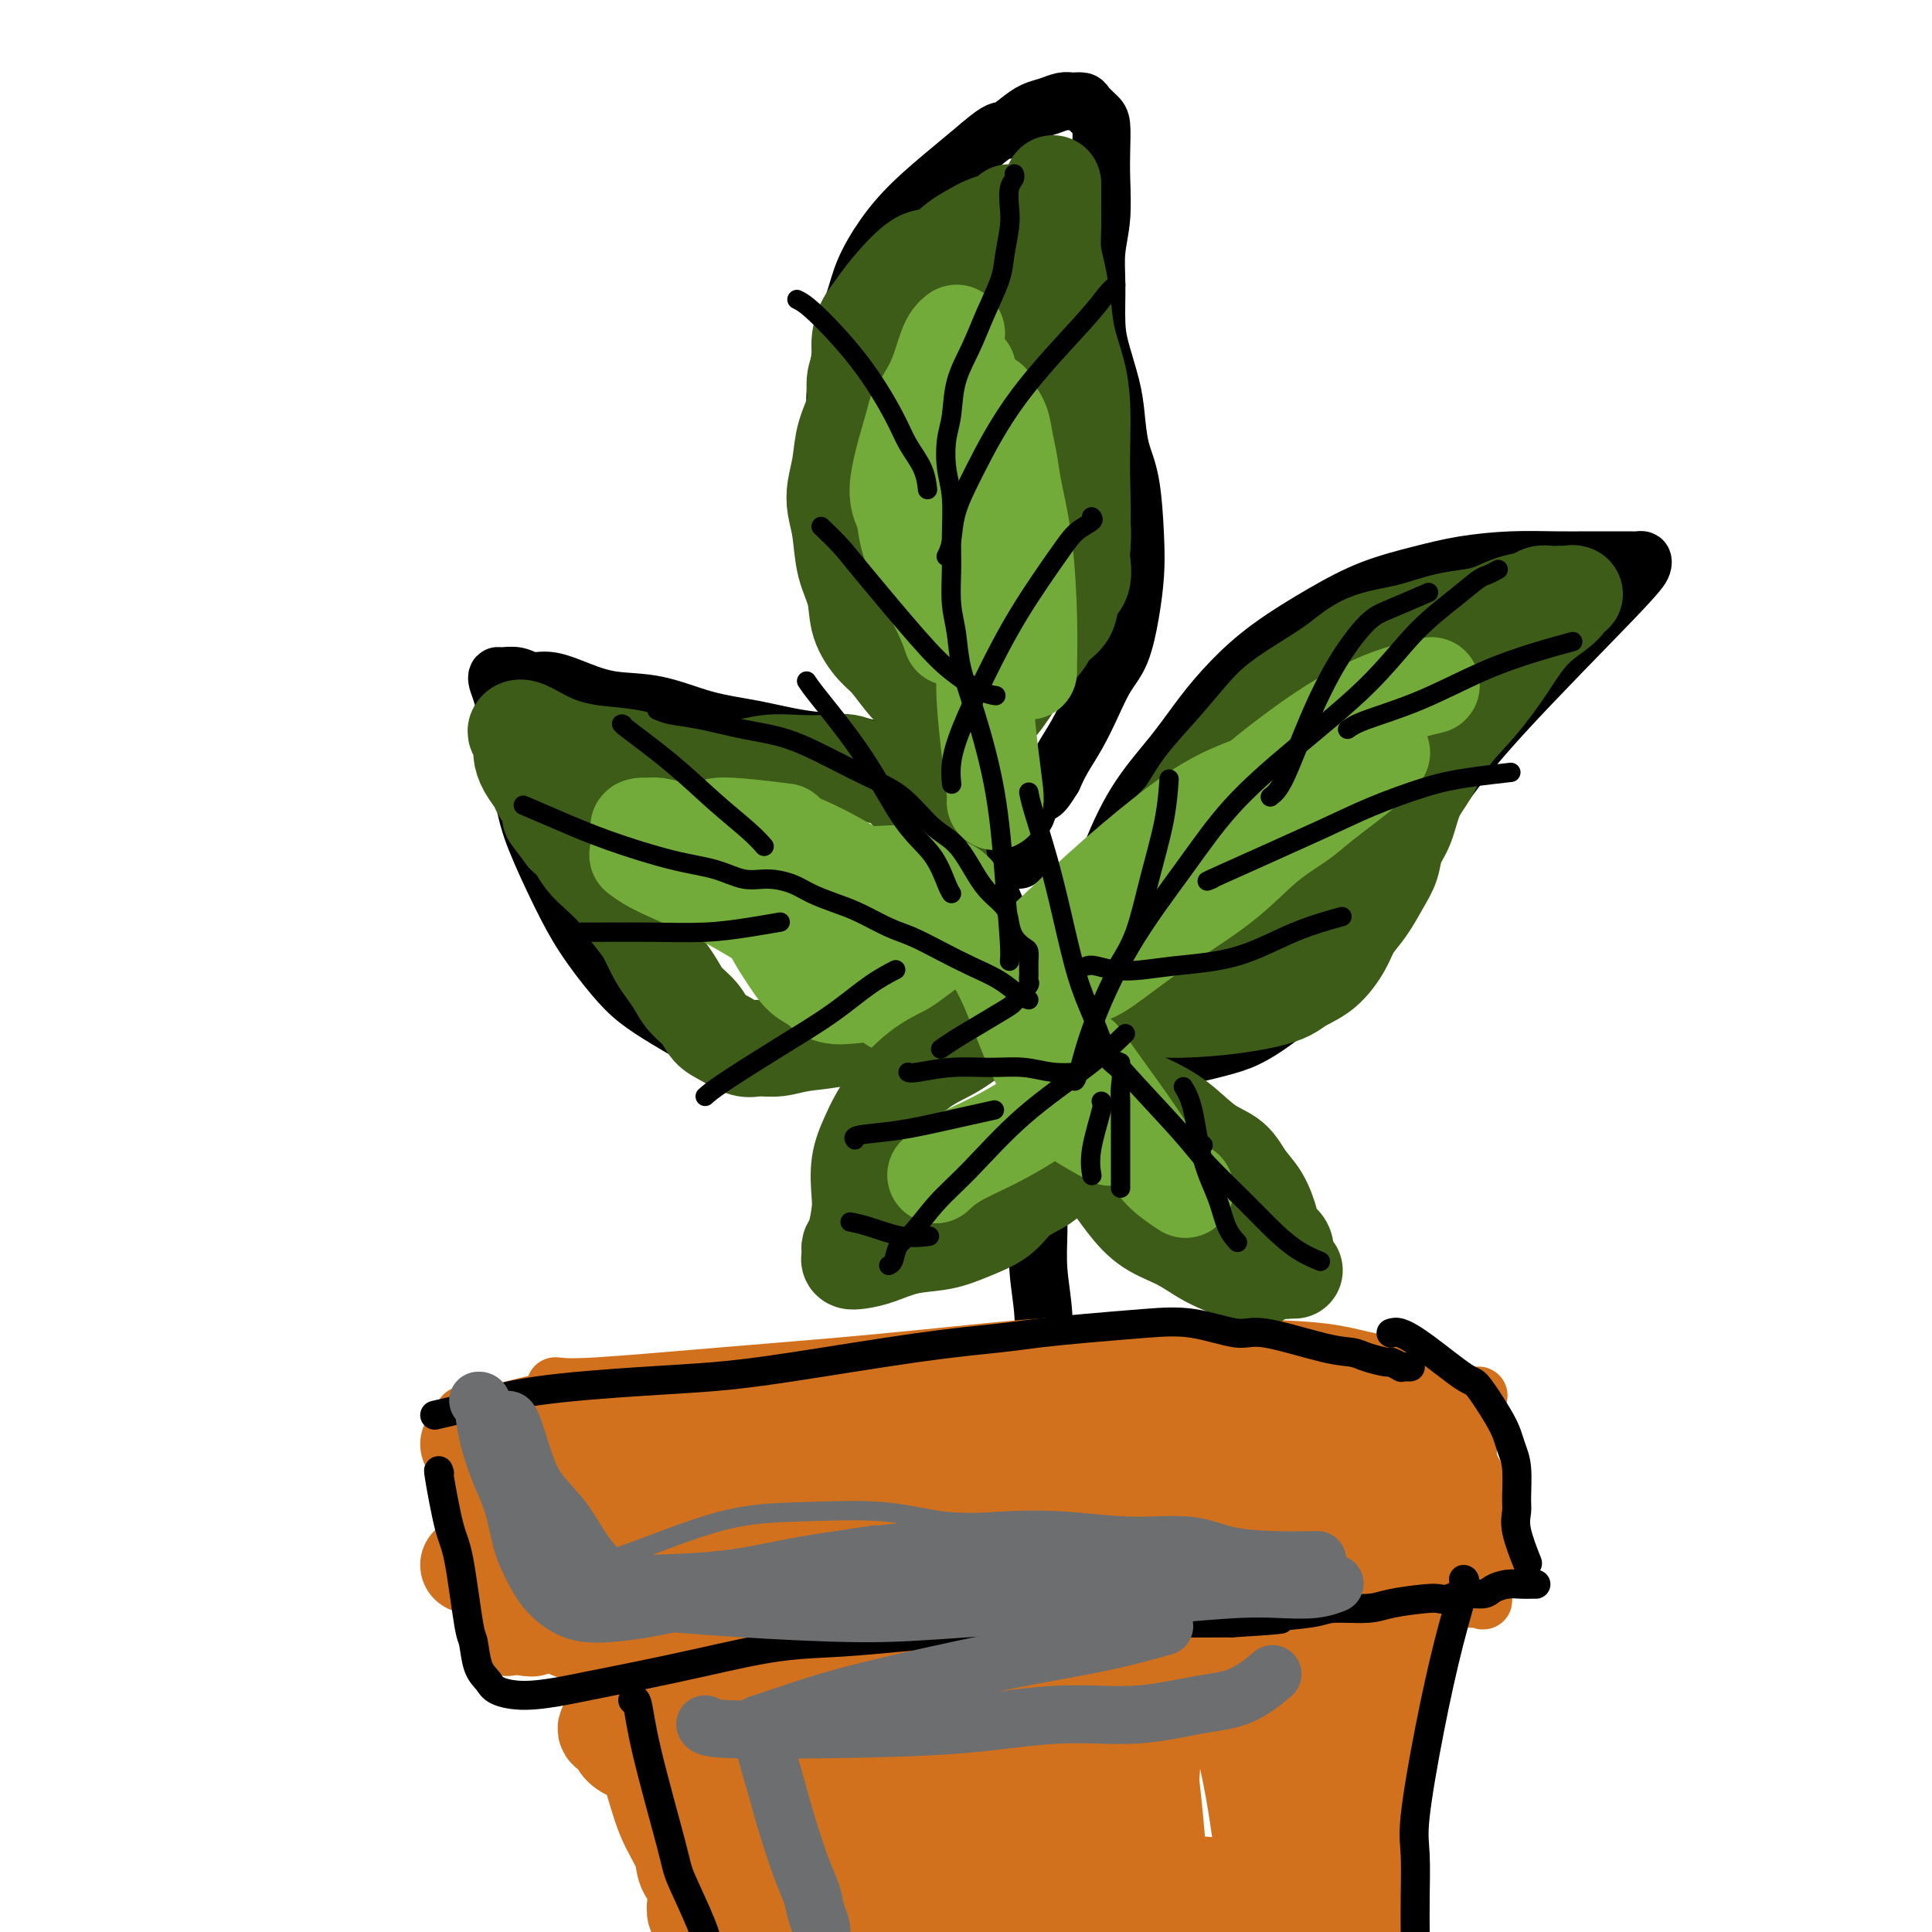 <svg viewBox='0 0 400 400' version='1.1' xmlns='http://www.w3.org/2000/svg' xmlns:xlink='http://www.w3.org/1999/xlink'><g fill='none' stroke='#000000' stroke-width='12' stroke-linecap='round' stroke-linejoin='round'><path d='M216,283c-0.031,-0.582 -0.061,-1.165 0,-3c0.061,-1.835 0.214,-4.923 0,-8c-0.214,-3.077 -0.793,-6.145 -1,-9c-0.207,-2.855 -0.041,-5.498 0,-8c0.041,-2.502 -0.045,-4.864 0,-7c0.045,-2.136 0.219,-4.047 0,-6c-0.219,-1.953 -0.832,-3.947 -1,-6c-0.168,-2.053 0.108,-4.164 0,-6c-0.108,-1.836 -0.601,-3.398 -1,-5c-0.399,-1.602 -0.703,-3.245 -1,-5c-0.297,-1.755 -0.587,-3.624 -1,-5c-0.413,-1.376 -0.950,-2.261 -1,-4c-0.050,-1.739 0.386,-4.334 0,-6c-0.386,-1.666 -1.594,-2.405 -2,-4c-0.406,-1.595 -0.011,-4.047 0,-6c0.011,-1.953 -0.363,-3.407 -1,-5c-0.637,-1.593 -1.536,-3.326 -2,-5c-0.464,-1.674 -0.491,-3.291 -1,-5c-0.509,-1.709 -1.499,-3.511 -2,-5c-0.501,-1.489 -0.512,-2.664 -1,-4c-0.488,-1.336 -1.454,-2.833 -2,-4c-0.546,-1.167 -0.672,-2.003 -1,-3c-0.328,-0.997 -0.858,-2.153 -1,-3c-0.142,-0.847 0.102,-1.385 0,-2c-0.102,-0.615 -0.551,-1.308 -1,-2'/><path d='M196,157c-1.711,-5.133 -0.489,-1.467 0,0c0.489,1.467 0.244,0.733 0,0'/><path d='M197,157c-0.269,-0.503 -0.537,-1.006 -1,-2c-0.463,-0.994 -1.120,-2.477 -2,-4c-0.880,-1.523 -1.982,-3.084 -3,-5c-1.018,-1.916 -1.950,-4.188 -3,-6c-1.050,-1.812 -2.217,-3.165 -3,-5c-0.783,-1.835 -1.183,-4.152 -2,-6c-0.817,-1.848 -2.050,-3.229 -3,-5c-0.950,-1.771 -1.617,-3.934 -2,-6c-0.383,-2.066 -0.481,-4.035 -1,-6c-0.519,-1.965 -1.461,-3.927 -2,-6c-0.539,-2.073 -0.677,-4.258 -1,-6c-0.323,-1.742 -0.831,-3.041 -1,-5c-0.169,-1.959 -0.001,-4.578 0,-7c0.001,-2.422 -0.167,-4.648 0,-7c0.167,-2.352 0.668,-4.829 1,-7c0.332,-2.171 0.493,-4.034 1,-6c0.507,-1.966 1.359,-4.034 2,-6c0.641,-1.966 1.072,-3.831 2,-6c0.928,-2.169 2.352,-4.643 4,-7c1.648,-2.357 3.521,-4.596 6,-7c2.479,-2.404 5.566,-4.973 8,-7c2.434,-2.027 4.217,-3.514 6,-5'/><path d='M203,30c4.083,-3.527 4.291,-2.844 5,-3c0.709,-0.156 1.919,-1.152 3,-2c1.081,-0.848 2.034,-1.548 3,-2c0.966,-0.452 1.946,-0.655 3,-1c1.054,-0.345 2.184,-0.832 3,-1c0.816,-0.168 1.319,-0.017 2,0c0.681,0.017 1.542,-0.100 2,0c0.458,0.100 0.515,0.417 1,1c0.485,0.583 1.399,1.431 2,2c0.601,0.569 0.889,0.860 1,2c0.111,1.140 0.044,3.130 0,5c-0.044,1.870 -0.065,3.619 0,6c0.065,2.381 0.216,5.393 0,8c-0.216,2.607 -0.797,4.808 -1,7c-0.203,2.192 -0.027,4.376 0,7c0.027,2.624 -0.096,5.688 0,8c0.096,2.312 0.411,3.873 1,6c0.589,2.127 1.454,4.822 2,7c0.546,2.178 0.774,3.840 1,6c0.226,2.160 0.450,4.819 1,7c0.550,2.181 1.424,3.885 2,7c0.576,3.115 0.853,7.640 1,11c0.147,3.360 0.164,5.555 0,8c-0.164,2.445 -0.508,5.139 -1,8c-0.492,2.861 -1.133,5.889 -2,8c-0.867,2.111 -1.962,3.306 -3,5c-1.038,1.694 -2.021,3.887 -3,6c-0.979,2.113 -1.956,4.146 -3,6c-1.044,1.854 -2.155,3.530 -3,5c-0.845,1.470 -1.422,2.735 -2,4'/><path d='M218,161c-2.731,4.549 -2.560,2.921 -3,3c-0.440,0.079 -1.491,1.865 -2,3c-0.509,1.135 -0.475,1.620 -1,2c-0.525,0.380 -1.608,0.655 -2,1c-0.392,0.345 -0.093,0.761 0,1c0.093,0.239 -0.018,0.301 0,0c0.018,-0.301 0.167,-0.965 0,-1c-0.167,-0.035 -0.651,0.558 -1,0c-0.349,-0.558 -0.565,-2.267 -1,-4c-0.435,-1.733 -1.091,-3.489 -2,-5c-0.909,-1.511 -2.073,-2.779 -3,-5c-0.927,-2.221 -1.618,-5.397 -2,-8c-0.382,-2.603 -0.456,-4.632 -1,-7c-0.544,-2.368 -1.557,-5.075 -2,-8c-0.443,-2.925 -0.315,-6.067 0,-9c0.315,-2.933 0.816,-5.658 1,-8c0.184,-2.342 0.049,-4.302 0,-6c-0.049,-1.698 -0.013,-3.136 0,-5c0.013,-1.864 0.004,-4.156 0,-5c-0.004,-0.844 -0.001,-0.241 0,0c0.001,0.241 0.001,0.121 0,0'/><path d='M211,178c-0.491,-0.919 -0.981,-1.837 -2,-3c-1.019,-1.163 -2.566,-2.570 -4,-4c-1.434,-1.430 -2.754,-2.884 -4,-4c-1.246,-1.116 -2.419,-1.895 -4,-3c-1.581,-1.105 -3.570,-2.537 -6,-4c-2.430,-1.463 -5.300,-2.957 -8,-4c-2.700,-1.043 -5.229,-1.635 -8,-2c-2.771,-0.365 -5.782,-0.503 -9,-1c-3.218,-0.497 -6.641,-1.354 -10,-2c-3.359,-0.646 -6.653,-1.081 -10,-2c-3.347,-0.919 -6.748,-2.322 -10,-3c-3.252,-0.678 -6.354,-0.630 -9,-1c-2.646,-0.370 -4.835,-1.157 -7,-2c-2.165,-0.843 -4.307,-1.743 -6,-2c-1.693,-0.257 -2.938,0.130 -4,0c-1.062,-0.130 -1.943,-0.775 -3,-1c-1.057,-0.225 -2.291,-0.028 -3,0c-0.709,0.028 -0.892,-0.111 -1,0c-0.108,0.111 -0.142,0.473 0,1c0.142,0.527 0.461,1.219 1,3c0.539,1.781 1.297,4.652 2,8c0.703,3.348 1.352,7.174 2,11'/><path d='M108,163c1.054,5.498 1.691,7.744 3,11c1.309,3.256 3.292,7.521 5,11c1.708,3.479 3.140,6.170 5,9c1.860,2.830 4.148,5.798 6,8c1.852,2.202 3.269,3.637 5,5c1.731,1.363 3.776,2.652 6,4c2.224,1.348 4.625,2.753 7,4c2.375,1.247 4.723,2.335 7,3c2.277,0.665 4.485,0.908 7,1c2.515,0.092 5.339,0.032 8,0c2.661,-0.032 5.158,-0.036 7,0c1.842,0.036 3.027,0.112 5,0c1.973,-0.112 4.734,-0.411 7,-1c2.266,-0.589 4.038,-1.468 6,-2c1.962,-0.532 4.115,-0.717 6,-1c1.885,-0.283 3.503,-0.664 5,-1c1.497,-0.336 2.875,-0.626 4,-1c1.125,-0.374 1.998,-0.833 3,-1c1.002,-0.167 2.133,-0.044 3,0c0.867,0.044 1.470,0.009 2,0c0.530,-0.009 0.987,0.009 1,0c0.013,-0.009 -0.417,-0.046 -1,0c-0.583,0.046 -1.320,0.173 -2,0c-0.680,-0.173 -1.304,-0.646 -2,-1c-0.696,-0.354 -1.465,-0.590 -3,-2c-1.535,-1.410 -3.836,-3.995 -6,-6c-2.164,-2.005 -4.190,-3.430 -6,-5c-1.810,-1.570 -3.405,-3.285 -5,-5'/><path d='M191,193c-4.568,-3.691 -3.489,-3.420 -4,-4c-0.511,-0.580 -2.613,-2.012 -4,-3c-1.387,-0.988 -2.058,-1.533 -3,-2c-0.942,-0.467 -2.154,-0.857 -3,-1c-0.846,-0.143 -1.327,-0.038 -2,0c-0.673,0.038 -1.540,0.010 -2,0c-0.460,-0.010 -0.515,-0.003 -1,0c-0.485,0.003 -1.400,0.001 -2,0c-0.600,-0.001 -0.886,-0.000 -1,0c-0.114,0.000 -0.057,0.000 0,0'/><path d='M221,216c0.198,-2.086 0.397,-4.172 1,-8c0.603,-3.828 1.612,-9.396 3,-15c1.388,-5.604 3.156,-11.242 5,-16c1.844,-4.758 3.765,-8.637 6,-12c2.235,-3.363 4.782,-6.212 7,-9c2.218,-2.788 4.105,-5.516 6,-8c1.895,-2.484 3.799,-4.724 6,-7c2.201,-2.276 4.699,-4.588 8,-7c3.301,-2.412 7.405,-4.923 11,-7c3.595,-2.077 6.683,-3.719 10,-5c3.317,-1.281 6.865,-2.200 10,-3c3.135,-0.800 5.858,-1.482 9,-2c3.142,-0.518 6.704,-0.871 10,-1c3.296,-0.129 6.326,-0.034 9,0c2.674,0.034 4.993,0.009 7,0c2.007,-0.009 3.701,-0.000 5,0c1.299,0.000 2.202,-0.008 3,0c0.798,0.008 1.491,0.033 2,0c0.509,-0.033 0.833,-0.122 1,0c0.167,0.122 0.177,0.455 0,1c-0.177,0.545 -0.542,1.301 -6,7c-5.458,5.699 -16.008,16.342 -23,24c-6.992,7.658 -10.426,12.331 -13,16c-2.574,3.669 -4.287,6.335 -6,9'/><path d='M292,173c-8.018,9.874 -4.065,6.059 -3,6c1.065,-0.059 -0.760,3.639 -2,6c-1.240,2.361 -1.896,3.384 -3,5c-1.104,1.616 -2.657,3.825 -4,6c-1.343,2.175 -2.476,4.316 -4,6c-1.524,1.684 -3.439,2.912 -5,4c-1.561,1.088 -2.767,2.035 -4,3c-1.233,0.965 -2.494,1.947 -4,3c-1.506,1.053 -3.256,2.177 -5,3c-1.744,0.823 -3.481,1.345 -6,2c-2.519,0.655 -5.820,1.443 -9,2c-3.180,0.557 -6.238,0.881 -9,1c-2.762,0.119 -5.227,0.032 -7,0c-1.773,-0.032 -2.854,-0.007 -4,0c-1.146,0.007 -2.357,-0.002 -3,0c-0.643,0.002 -0.717,0.015 -1,0c-0.283,-0.015 -0.776,-0.058 -1,0c-0.224,0.058 -0.179,0.216 0,0c0.179,-0.216 0.493,-0.805 1,-2c0.507,-1.195 1.207,-2.995 3,-6c1.793,-3.005 4.677,-7.213 8,-11c3.323,-3.787 7.084,-7.152 10,-10c2.916,-2.848 4.989,-5.180 7,-7c2.011,-1.820 3.962,-3.127 5,-4c1.038,-0.873 1.164,-1.312 2,-2c0.836,-0.688 2.382,-1.625 3,-2c0.618,-0.375 0.309,-0.187 0,0'/></g>
<g fill='none' stroke='#D2711D' stroke-width='12' stroke-linecap='round' stroke-linejoin='round'><path d='M115,287c1.565,0.178 3.130,0.357 9,0c5.870,-0.357 16.045,-1.249 25,-2c8.955,-0.751 16.691,-1.361 24,-2c7.309,-0.639 14.191,-1.308 21,-2c6.809,-0.692 13.546,-1.407 21,-2c7.454,-0.593 15.624,-1.063 23,-1c7.376,0.063 13.958,0.658 20,1c6.042,0.342 11.545,0.430 16,1c4.455,0.570 7.862,1.621 10,2c2.138,0.379 3.007,0.088 4,0c0.993,-0.088 2.109,0.029 3,0c0.891,-0.029 1.559,-0.204 2,0c0.441,0.204 0.657,0.786 1,1c0.343,0.214 0.812,0.061 1,0c0.188,-0.061 0.094,-0.031 0,0'/><path d='M96,293c1.068,2.361 2.135,4.722 3,8c0.865,3.278 1.527,7.473 3,11c1.473,3.527 3.756,6.386 5,9c1.244,2.614 1.448,4.981 2,7c0.552,2.019 1.453,3.689 2,5c0.547,1.311 0.741,2.263 1,3c0.259,0.737 0.583,1.258 1,2c0.417,0.742 0.928,1.706 1,2c0.072,0.294 -0.293,-0.081 0,0c0.293,0.081 1.246,0.619 2,1c0.754,0.381 1.311,0.606 3,1c1.689,0.394 4.511,0.958 7,1c2.489,0.042 4.645,-0.436 9,-1c4.355,-0.564 10.911,-1.213 17,-2c6.089,-0.787 11.713,-1.712 18,-3c6.287,-1.288 13.237,-2.937 20,-4c6.763,-1.063 13.338,-1.538 18,-2c4.662,-0.462 7.409,-0.909 11,-1c3.591,-0.091 8.025,0.175 12,0c3.975,-0.175 7.491,-0.790 11,-1c3.509,-0.210 7.013,-0.015 10,0c2.987,0.015 5.458,-0.150 8,0c2.542,0.150 5.155,0.614 8,1c2.845,0.386 5.923,0.693 9,1'/><path d='M277,331c10.491,0.155 7.720,0.041 8,0c0.280,-0.041 3.613,-0.011 6,0c2.387,0.011 3.830,0.003 5,0c1.170,-0.003 2.069,-0.002 3,0c0.931,0.002 1.896,0.004 3,0c1.104,-0.004 2.348,-0.014 3,0c0.652,0.014 0.711,0.054 1,0c0.289,-0.054 0.806,-0.200 1,0c0.194,0.200 0.063,0.746 0,0c-0.063,-0.746 -0.059,-2.783 0,-5c0.059,-2.217 0.173,-4.613 0,-7c-0.173,-2.387 -0.635,-4.765 -1,-7c-0.365,-2.235 -0.635,-4.328 -1,-6c-0.365,-1.672 -0.826,-2.923 -1,-4c-0.174,-1.077 -0.062,-1.980 0,-3c0.062,-1.020 0.073,-2.158 0,-3c-0.073,-0.842 -0.229,-1.389 0,-2c0.229,-0.611 0.845,-1.288 1,-2c0.155,-0.712 -0.151,-1.461 0,-2c0.151,-0.539 0.757,-0.868 1,-1c0.243,-0.132 0.121,-0.066 0,0'/><path d='M95,304c0.244,-0.232 0.488,-0.464 2,-1c1.512,-0.536 4.292,-1.375 9,-3c4.708,-1.625 11.345,-4.036 14,-5c2.655,-0.964 1.327,-0.482 0,0'/></g>
<g fill='none' stroke='#D2711D' stroke-width='20' stroke-linecap='round' stroke-linejoin='round'><path d='M124,314c-1.075,0.043 -2.151,0.086 3,0c5.151,-0.086 16.527,-0.300 28,-1c11.473,-0.700 23.041,-1.886 34,-3c10.959,-1.114 21.307,-2.155 31,-3c9.693,-0.845 18.731,-1.494 25,-2c6.269,-0.506 9.769,-0.869 12,-1c2.231,-0.131 3.195,-0.031 4,0c0.805,0.031 1.453,-0.006 2,0c0.547,0.006 0.992,0.057 1,0c0.008,-0.057 -0.421,-0.220 -1,-1c-0.579,-0.780 -1.307,-2.175 -8,-4c-6.693,-1.825 -19.351,-4.080 -32,-5c-12.649,-0.920 -25.290,-0.506 -35,0c-9.710,0.506 -16.489,1.102 -22,2c-5.511,0.898 -9.756,2.097 -13,3c-3.244,0.903 -5.489,1.509 -7,2c-1.511,0.491 -2.288,0.868 -3,1c-0.712,0.132 -1.361,0.019 -2,0c-0.639,-0.019 -1.270,0.056 -1,0c0.270,-0.056 1.439,-0.243 1,0c-0.439,0.243 -2.487,0.916 2,1c4.487,0.084 15.509,-0.422 28,-1c12.491,-0.578 26.451,-1.227 39,-2c12.549,-0.773 23.686,-1.670 33,-2c9.314,-0.330 16.804,-0.094 22,0c5.196,0.094 8.098,0.047 11,0'/><path d='M276,298c21.862,-0.621 8.517,-0.173 4,0c-4.517,0.173 -0.207,0.072 1,0c1.207,-0.072 -0.690,-0.115 -1,0c-0.310,0.115 0.965,0.387 -1,0c-1.965,-0.387 -7.171,-1.432 -15,-2c-7.829,-0.568 -18.281,-0.660 -28,0c-9.719,0.660 -18.706,2.072 -28,3c-9.294,0.928 -18.895,1.373 -27,2c-8.105,0.627 -14.713,1.436 -20,2c-5.287,0.564 -9.253,0.883 -13,1c-3.747,0.117 -7.276,0.031 -10,0c-2.724,-0.031 -4.642,-0.008 -6,0c-1.358,0.008 -2.157,0.002 -3,0c-0.843,-0.002 -1.730,-0.001 -3,0c-1.270,0.001 -2.921,-0.000 -4,0c-1.079,0.000 -1.584,0.001 -2,0c-0.416,-0.001 -0.742,-0.004 -1,0c-0.258,0.004 -0.447,0.015 -1,0c-0.553,-0.015 -1.469,-0.057 -2,0c-0.531,0.057 -0.679,0.211 -1,0c-0.321,-0.211 -0.817,-0.788 -1,-1c-0.183,-0.212 -0.052,-0.061 0,0c0.052,0.061 0.026,0.030 0,0'/><path d='M97,299c2.780,-1.107 5.560,-2.214 13,-4c7.440,-1.786 19.539,-4.250 29,-5c9.461,-0.750 16.284,0.216 23,1c6.716,0.784 13.324,1.387 20,2c6.676,0.613 13.418,1.236 20,2c6.582,0.764 13.002,1.669 20,2c6.998,0.331 14.574,0.088 20,0c5.426,-0.088 8.703,-0.023 11,0c2.297,0.023 3.615,0.002 5,0c1.385,-0.002 2.838,0.013 4,0c1.162,-0.013 2.035,-0.056 3,0c0.965,0.056 2.024,0.211 3,0c0.976,-0.211 1.870,-0.789 3,-1c1.130,-0.211 2.497,-0.057 3,0c0.503,0.057 0.144,0.016 0,0c-0.144,-0.016 -0.072,-0.008 0,0'/><path d='M97,324c1.118,-0.005 2.235,-0.010 9,0c6.765,0.010 19.177,0.036 28,0c8.823,-0.036 14.057,-0.133 20,0c5.943,0.133 12.596,0.495 19,0c6.404,-0.495 12.559,-1.846 20,-3c7.441,-1.154 16.169,-2.112 23,-3c6.831,-0.888 11.764,-1.706 16,-2c4.236,-0.294 7.776,-0.065 10,0c2.224,0.065 3.132,-0.035 4,0c0.868,0.035 1.697,0.205 2,0c0.303,-0.205 0.082,-0.786 0,-1c-0.082,-0.214 -0.023,-0.061 0,0c0.023,0.061 0.012,0.031 0,0'/><path d='M105,337c0.060,-0.163 0.121,-0.326 4,-1c3.879,-0.674 11.577,-1.860 20,-3c8.423,-1.140 17.572,-2.235 26,-3c8.428,-0.765 16.134,-1.202 25,-2c8.866,-0.798 18.893,-1.957 27,-3c8.107,-1.043 14.295,-1.969 20,-2c5.705,-0.031 10.925,0.833 15,1c4.075,0.167 7.003,-0.362 10,0c2.997,0.362 6.062,1.614 8,2c1.938,0.386 2.749,-0.093 4,0c1.251,0.093 2.943,0.757 5,1c2.057,0.243 4.479,0.065 7,0c2.521,-0.065 5.140,-0.017 7,0c1.860,0.017 2.960,0.005 4,0c1.040,-0.005 2.020,-0.001 3,0c0.980,0.001 1.961,0.000 3,0c1.039,-0.000 2.135,-0.000 3,0c0.865,0.000 1.500,0.000 2,0c0.500,-0.000 0.865,-0.000 1,0c0.135,0.000 0.038,0.000 0,0c-0.038,-0.000 -0.019,-0.000 0,0'/><path d='M191,290c0.895,0.348 1.790,0.696 5,1c3.210,0.304 8.734,0.565 16,1c7.266,0.435 16.272,1.046 24,1c7.728,-0.046 14.176,-0.748 20,-1c5.824,-0.252 11.022,-0.054 15,0c3.978,0.054 6.736,-0.037 9,0c2.264,0.037 4.032,0.202 6,0c1.968,-0.202 4.134,-0.772 5,-1c0.866,-0.228 0.433,-0.114 0,0'/><path d='M220,314c2.950,0.679 5.901,1.359 10,2c4.099,0.641 9.347,1.244 14,2c4.653,0.756 8.711,1.667 14,2c5.289,0.333 11.810,0.089 17,0c5.190,-0.089 9.048,-0.024 12,0c2.952,0.024 4.997,0.006 7,0c2.003,-0.006 3.962,-0.002 6,0c2.038,0.002 4.154,0.000 5,0c0.846,-0.000 0.423,-0.000 0,0'/><path d='M228,304c0.333,-0.050 0.665,-0.101 3,0c2.335,0.101 6.672,0.352 11,1c4.328,0.648 8.647,1.691 13,2c4.353,0.309 8.740,-0.117 13,0c4.260,0.117 8.393,0.777 12,1c3.607,0.223 6.689,0.008 9,0c2.311,-0.008 3.853,0.190 6,0c2.147,-0.190 4.899,-0.769 6,-1c1.101,-0.231 0.550,-0.116 0,0'/><path d='M102,309c0.138,1.270 0.275,2.540 1,5c0.725,2.460 2.037,6.109 3,9c0.963,2.891 1.578,5.022 2,7c0.422,1.978 0.652,3.802 1,5c0.348,1.198 0.814,1.771 1,2c0.186,0.229 0.093,0.115 0,0'/><path d='M109,337c-0.673,-1.659 -1.346,-3.317 -2,-5c-0.654,-1.683 -1.289,-3.389 -2,-5c-0.711,-1.611 -1.497,-3.125 -2,-4c-0.503,-0.875 -0.722,-1.111 -1,-2c-0.278,-0.889 -0.613,-2.432 -1,-3c-0.387,-0.568 -0.825,-0.162 -1,0c-0.175,0.162 -0.088,0.081 0,0'/><path d='M122,332c2.299,5.766 4.599,11.532 6,15c1.401,3.468 1.904,4.637 3,8c1.096,3.363 2.785,8.921 4,13c1.215,4.079 1.958,6.680 3,9c1.042,2.320 2.384,4.358 3,6c0.616,1.642 0.505,2.888 1,4c0.495,1.112 1.597,2.090 2,3c0.403,0.910 0.107,1.753 0,2c-0.107,0.247 -0.025,-0.102 0,0c0.025,0.102 -0.008,0.657 0,1c0.008,0.343 0.057,0.476 0,1c-0.057,0.524 -0.222,1.440 0,2c0.222,0.560 0.829,0.766 1,1c0.171,0.234 -0.094,0.497 0,1c0.094,0.503 0.547,1.245 1,2c0.453,0.755 0.905,1.522 1,2c0.095,0.478 -0.167,0.667 0,1c0.167,0.333 0.762,0.809 1,1c0.238,0.191 0.119,0.095 0,0'/><path d='M264,315c0.015,-0.435 0.030,-0.870 0,0c-0.030,0.870 -0.106,3.044 0,6c0.106,2.956 0.395,6.695 1,11c0.605,4.305 1.528,9.175 2,14c0.472,4.825 0.494,9.604 1,14c0.506,4.396 1.496,8.410 2,12c0.504,3.590 0.521,6.757 1,10c0.479,3.243 1.420,6.562 2,10c0.580,3.438 0.800,6.994 1,10c0.200,3.006 0.379,5.460 1,8c0.621,2.540 1.683,5.164 2,7c0.317,1.836 -0.111,2.884 0,4c0.111,1.116 0.761,2.300 1,3c0.239,0.700 0.068,0.914 0,1c-0.068,0.086 -0.034,0.043 0,0'/><path d='M294,321c-0.266,1.004 -0.532,2.008 -1,5c-0.468,2.992 -1.138,7.973 -2,14c-0.862,6.027 -1.916,13.101 -3,19c-1.084,5.899 -2.200,10.625 -3,15c-0.800,4.375 -1.286,8.400 -2,12c-0.714,3.600 -1.655,6.775 -2,10c-0.345,3.225 -0.092,6.500 0,9c0.092,2.500 0.025,4.225 0,6c-0.025,1.775 -0.007,3.599 0,5c0.007,1.401 0.002,2.377 0,3c-0.002,0.623 -0.001,0.892 0,1c0.001,0.108 0.000,0.054 0,0'/><path d='M274,325c0.399,4.292 0.798,8.584 1,14c0.202,5.416 0.208,11.956 0,17c-0.208,5.044 -0.629,8.594 -1,12c-0.371,3.406 -0.691,6.669 -1,9c-0.309,2.331 -0.608,3.729 -1,5c-0.392,1.271 -0.877,2.413 -1,3c-0.123,0.587 0.117,0.618 0,1c-0.117,0.382 -0.592,1.113 -1,-2c-0.408,-3.113 -0.751,-10.071 -2,-19c-1.249,-8.929 -3.404,-19.828 -5,-28c-1.596,-8.172 -2.631,-13.618 -3,-16c-0.369,-2.382 -0.071,-1.699 0,-2c0.071,-0.301 -0.086,-1.586 0,0c0.086,1.586 0.416,6.043 1,12c0.584,5.957 1.421,13.413 2,20c0.579,6.587 0.901,12.303 1,18c0.099,5.697 -0.026,11.374 0,16c0.026,4.626 0.202,8.203 0,10c-0.202,1.797 -0.781,1.816 -1,2c-0.219,0.184 -0.077,0.534 0,1c0.077,0.466 0.091,1.049 0,0c-0.091,-1.049 -0.285,-3.729 -1,-10c-0.715,-6.271 -1.950,-16.134 -4,-25c-2.050,-8.866 -4.913,-16.734 -7,-22c-2.087,-5.266 -3.396,-7.930 -4,-9c-0.604,-1.070 -0.502,-0.544 -1,0c-0.498,0.544 -1.596,1.108 -3,6c-1.404,4.892 -3.116,14.112 -4,22c-0.884,7.888 -0.942,14.444 -1,21'/><path d='M238,381c-0.546,10.393 0.589,14.876 1,19c0.411,4.124 0.098,7.887 0,10c-0.098,2.113 0.018,2.574 0,3c-0.018,0.426 -0.169,0.816 0,1c0.169,0.184 0.658,0.162 1,-4c0.342,-4.162 0.536,-12.463 0,-22c-0.536,-9.537 -1.804,-20.311 -3,-30c-1.196,-9.689 -2.321,-18.293 -3,-23c-0.679,-4.707 -0.914,-5.518 -1,-6c-0.086,-0.482 -0.024,-0.633 0,-1c0.024,-0.367 0.011,-0.948 0,-1c-0.011,-0.052 -0.020,0.424 0,3c0.020,2.576 0.068,7.250 0,13c-0.068,5.750 -0.253,12.574 -1,19c-0.747,6.426 -2.056,12.455 -3,17c-0.944,4.545 -1.523,7.608 -2,10c-0.477,2.392 -0.851,4.114 -1,5c-0.149,0.886 -0.074,0.936 0,1c0.074,0.064 0.148,0.144 0,0c-0.148,-0.144 -0.518,-0.510 -2,-6c-1.482,-5.490 -4.076,-16.105 -6,-24c-1.924,-7.895 -3.178,-13.071 -4,-17c-0.822,-3.929 -1.211,-6.609 -1,-5c0.211,1.609 1.023,7.509 2,14c0.977,6.491 2.118,13.574 3,20c0.882,6.426 1.504,12.197 2,17c0.496,4.803 0.864,8.639 1,11c0.136,2.361 0.039,3.246 0,4c-0.039,0.754 -0.019,1.377 0,2'/><path d='M221,411c1.284,10.471 0.495,2.648 0,-1c-0.495,-3.648 -0.697,-3.122 -3,-9c-2.303,-5.878 -6.708,-18.160 -11,-28c-4.292,-9.840 -8.473,-17.238 -11,-22c-2.527,-4.762 -3.400,-6.887 -4,-8c-0.600,-1.113 -0.925,-1.215 -1,-1c-0.075,0.215 0.101,0.748 0,1c-0.101,0.252 -0.479,0.223 0,3c0.479,2.777 1.817,8.359 3,15c1.183,6.641 2.213,14.342 3,21c0.787,6.658 1.332,12.275 1,17c-0.332,4.725 -1.541,8.560 -2,11c-0.459,2.440 -0.169,3.484 0,4c0.169,0.516 0.215,0.502 0,1c-0.215,0.498 -0.692,1.508 -4,-5c-3.308,-6.508 -9.448,-20.534 -14,-31c-4.552,-10.466 -7.518,-17.371 -10,-25c-2.482,-7.629 -4.481,-15.982 -6,-21c-1.519,-5.018 -2.557,-6.700 -3,-8c-0.443,-1.300 -0.289,-2.218 0,-2c0.289,0.218 0.715,1.573 1,2c0.285,0.427 0.430,-0.074 2,3c1.570,3.074 4.564,9.723 7,17c2.436,7.277 4.313,15.182 5,23c0.687,7.818 0.185,15.547 0,22c-0.185,6.453 -0.051,11.628 0,16c0.051,4.372 0.019,7.939 0,10c-0.019,2.061 -0.026,2.614 0,3c0.026,0.386 0.084,0.604 0,1c-0.084,0.396 -0.310,0.970 -1,-2c-0.690,-2.970 -1.845,-9.485 -3,-16'/><path d='M170,402c-1.658,-7.650 -3.803,-18.274 -6,-27c-2.197,-8.726 -4.447,-15.552 -6,-20c-1.553,-4.448 -2.410,-6.518 -3,-8c-0.590,-1.482 -0.912,-2.377 -1,-3c-0.088,-0.623 0.057,-0.976 0,-1c-0.057,-0.024 -0.317,0.279 0,1c0.317,0.721 1.209,1.860 2,7c0.791,5.140 1.479,14.282 2,21c0.521,6.718 0.876,11.012 1,16c0.124,4.988 0.019,10.669 0,14c-0.019,3.331 0.050,4.313 0,5c-0.050,0.687 -0.218,1.079 0,2c0.218,0.921 0.821,2.371 0,0c-0.821,-2.371 -3.066,-8.564 -6,-17c-2.934,-8.436 -6.559,-19.116 -9,-26c-2.441,-6.884 -3.700,-9.971 -4,-12c-0.300,-2.029 0.360,-3.001 1,-4c0.640,-0.999 1.261,-2.027 3,-3c1.739,-0.973 4.597,-1.893 10,-3c5.403,-1.107 13.351,-2.402 21,-3c7.649,-0.598 14.998,-0.500 22,-1c7.002,-0.500 13.659,-1.598 19,-2c5.341,-0.402 9.368,-0.108 12,0c2.632,0.108 3.869,0.029 5,0c1.131,-0.029 2.157,-0.008 2,0c-0.157,0.008 -1.496,0.003 -1,0c0.496,-0.003 2.826,-0.004 -2,-1c-4.826,-0.996 -16.809,-2.989 -30,-3c-13.191,-0.011 -27.590,1.959 -39,5c-11.410,3.041 -19.831,7.155 -25,10c-5.169,2.845 -7.084,4.423 -9,6'/><path d='M129,355c-5.730,3.247 -3.054,3.365 -2,4c1.054,0.635 0.485,1.786 2,3c1.515,1.214 5.115,2.492 10,3c4.885,0.508 11.055,0.246 17,0c5.945,-0.246 11.665,-0.476 17,-1c5.335,-0.524 10.286,-1.342 15,-2c4.714,-0.658 9.192,-1.157 14,-2c4.808,-0.843 9.945,-2.030 14,-3c4.055,-0.970 7.030,-1.723 9,-2c1.970,-0.277 2.937,-0.076 4,0c1.063,0.076 2.221,0.029 3,0c0.779,-0.029 1.178,-0.039 1,0c-0.178,0.039 -0.934,0.129 -1,0c-0.066,-0.129 0.557,-0.476 -1,0c-1.557,0.476 -5.294,1.774 -12,4c-6.706,2.226 -16.383,5.381 -23,8c-6.617,2.619 -10.175,4.703 -13,7c-2.825,2.297 -4.916,4.808 -6,7c-1.084,2.192 -1.160,4.067 -1,5c0.160,0.933 0.557,0.926 3,2c2.443,1.074 6.931,3.230 13,4c6.069,0.770 13.720,0.154 20,0c6.280,-0.154 11.190,0.155 16,0c4.810,-0.155 9.521,-0.774 13,-1c3.479,-0.226 5.726,-0.061 7,0c1.274,0.061 1.574,0.016 2,0c0.426,-0.016 0.979,-0.005 1,0c0.021,0.005 -0.489,0.002 -1,0'/><path d='M250,391c9.069,-0.264 2.743,-0.425 -4,-1c-6.743,-0.575 -13.903,-1.565 -20,-2c-6.097,-0.435 -11.133,-0.317 -14,0c-2.867,0.317 -3.567,0.831 -4,1c-0.433,0.169 -0.601,-0.006 -1,0c-0.399,0.006 -1.031,0.194 -1,0c0.031,-0.194 0.723,-0.770 1,-1c0.277,-0.230 0.138,-0.115 0,0'/></g>
<g fill='none' stroke='#3D5C18' stroke-width='20' stroke-linecap='round' stroke-linejoin='round'><path d='M202,207c-0.734,0.219 -1.468,0.439 -2,1c-0.532,0.561 -0.863,1.464 -2,2c-1.137,0.536 -3.080,0.707 -5,1c-1.920,0.293 -3.819,0.709 -6,1c-2.181,0.291 -4.646,0.456 -7,1c-2.354,0.544 -4.596,1.468 -7,2c-2.404,0.532 -4.968,0.672 -7,1c-2.032,0.328 -3.531,0.843 -5,1c-1.469,0.157 -2.906,-0.044 -4,0c-1.094,0.044 -1.844,0.332 -3,0c-1.156,-0.332 -2.718,-1.285 -4,-2c-1.282,-0.715 -2.283,-1.192 -3,-2c-0.717,-0.808 -1.151,-1.947 -2,-3c-0.849,-1.053 -2.115,-2.018 -3,-3c-0.885,-0.982 -1.391,-1.980 -2,-3c-0.609,-1.020 -1.323,-2.063 -2,-3c-0.677,-0.937 -1.316,-1.768 -2,-3c-0.684,-1.232 -1.411,-2.865 -2,-4c-0.589,-1.135 -1.039,-1.773 -2,-3c-0.961,-1.227 -2.431,-3.042 -3,-4c-0.569,-0.958 -0.235,-1.058 -1,-2c-0.765,-0.942 -2.628,-2.727 -4,-4c-1.372,-1.273 -2.254,-2.035 -3,-3c-0.746,-0.965 -1.356,-2.133 -2,-3c-0.644,-0.867 -1.322,-1.434 -2,-2'/><path d='M117,173c-5.063,-6.728 -2.722,-3.549 -2,-3c0.722,0.549 -0.175,-1.533 -1,-3c-0.825,-1.467 -1.579,-2.318 -2,-3c-0.421,-0.682 -0.509,-1.195 -1,-2c-0.491,-0.805 -1.386,-1.904 -2,-3c-0.614,-1.096 -0.946,-2.191 -1,-3c-0.054,-0.809 0.170,-1.332 0,-2c-0.170,-0.668 -0.733,-1.482 -1,-2c-0.267,-0.518 -0.238,-0.740 0,-1c0.238,-0.260 0.683,-0.560 2,0c1.317,0.560 3.504,1.978 6,3c2.496,1.022 5.299,1.648 8,2c2.701,0.352 5.298,0.430 8,1c2.702,0.570 5.508,1.631 8,2c2.492,0.369 4.668,0.047 7,0c2.332,-0.047 4.819,0.182 7,0c2.181,-0.182 4.056,-0.774 6,-1c1.944,-0.226 3.955,-0.086 6,0c2.045,0.086 4.122,0.119 6,0c1.878,-0.119 3.557,-0.389 5,0c1.443,0.389 2.651,1.437 4,2c1.349,0.563 2.838,0.641 4,1c1.162,0.359 1.998,0.998 3,2c1.002,1.002 2.170,2.368 3,4c0.830,1.632 1.322,3.531 2,5c0.678,1.469 1.543,2.507 2,4c0.457,1.493 0.508,3.440 1,5c0.492,1.560 1.426,2.731 2,4c0.574,1.269 0.787,2.634 1,4'/><path d='M198,189c1.177,4.103 0.119,3.360 0,4c-0.119,0.640 0.700,2.662 1,4c0.300,1.338 0.080,1.994 0,3c-0.080,1.006 -0.022,2.364 0,3c0.022,0.636 0.006,0.549 0,1c-0.006,0.451 -0.002,1.441 0,2c0.002,0.559 0.000,0.689 0,1c-0.000,0.311 -0.000,0.803 0,1c0.000,0.197 0.000,0.098 0,0'/><path d='M199,155c-0.516,-0.817 -1.033,-1.634 -2,-3c-0.967,-1.366 -2.385,-3.280 -4,-5c-1.615,-1.720 -3.426,-3.246 -5,-5c-1.574,-1.754 -2.912,-3.737 -4,-5c-1.088,-1.263 -1.926,-1.807 -3,-3c-1.074,-1.193 -2.382,-3.036 -3,-5c-0.618,-1.964 -0.545,-4.051 -1,-6c-0.455,-1.949 -1.439,-3.762 -2,-6c-0.561,-2.238 -0.699,-4.901 -1,-7c-0.301,-2.099 -0.767,-3.635 -1,-5c-0.233,-1.365 -0.235,-2.560 0,-4c0.235,-1.440 0.708,-3.126 1,-5c0.292,-1.874 0.403,-3.936 1,-6c0.597,-2.064 1.679,-4.131 2,-6c0.321,-1.869 -0.118,-3.539 0,-5c0.118,-1.461 0.794,-2.712 1,-4c0.206,-1.288 -0.059,-2.612 0,-4c0.059,-1.388 0.441,-2.839 1,-4c0.559,-1.161 1.296,-2.033 2,-3c0.704,-0.967 1.377,-2.030 3,-4c1.623,-1.970 4.198,-4.848 6,-6c1.802,-1.152 2.831,-0.579 4,-1c1.169,-0.421 2.477,-1.834 4,-3c1.523,-1.166 3.262,-2.083 5,-3'/><path d='M203,47c2.585,-1.265 2.548,-0.927 3,-1c0.452,-0.073 1.395,-0.557 2,-1c0.605,-0.443 0.873,-0.844 1,-1c0.127,-0.156 0.112,-0.067 0,1c-0.112,1.067 -0.322,3.113 -1,6c-0.678,2.887 -1.824,6.617 -2,10c-0.176,3.383 0.618,6.420 1,9c0.382,2.580 0.353,4.703 1,7c0.647,2.297 1.969,4.768 3,7c1.031,2.232 1.772,4.225 3,6c1.228,1.775 2.942,3.330 4,5c1.058,1.670 1.460,3.453 2,5c0.540,1.547 1.218,2.858 2,4c0.782,1.142 1.666,2.114 2,4c0.334,1.886 0.116,4.686 0,6c-0.116,1.314 -0.132,1.142 0,2c0.132,0.858 0.412,2.747 0,4c-0.412,1.253 -1.517,1.872 -2,3c-0.483,1.128 -0.342,2.767 -1,4c-0.658,1.233 -2.113,2.059 -3,3c-0.887,0.941 -1.207,1.995 -2,3c-0.793,1.005 -2.058,1.960 -3,3c-0.942,1.040 -1.561,2.165 -2,3c-0.439,0.835 -0.697,1.382 -1,2c-0.303,0.618 -0.652,1.309 -1,2'/><path d='M209,143c-2.647,3.931 -1.763,2.257 -1,1c0.763,-1.257 1.405,-2.097 2,-3c0.595,-0.903 1.144,-1.868 2,-3c0.856,-1.132 2.019,-2.432 3,-4c0.981,-1.568 1.779,-3.403 3,-6c1.221,-2.597 2.864,-5.957 4,-9c1.136,-3.043 1.767,-5.771 2,-9c0.233,-3.229 0.070,-6.959 0,-10c-0.070,-3.041 -0.046,-5.393 0,-8c0.046,-2.607 0.115,-5.470 0,-8c-0.115,-2.530 -0.413,-4.727 -1,-7c-0.587,-2.273 -1.464,-4.620 -2,-7c-0.536,-2.380 -0.732,-4.791 -1,-7c-0.268,-2.209 -0.608,-4.216 -1,-6c-0.392,-1.784 -0.837,-3.346 -1,-5c-0.163,-1.654 -0.044,-3.400 0,-5c0.044,-1.600 0.012,-3.056 0,-4c-0.012,-0.944 -0.003,-1.377 0,-2c0.003,-0.623 0.001,-1.435 0,-2c-0.001,-0.565 -0.000,-0.883 0,-1c0.000,-0.117 0.000,-0.033 0,0c-0.000,0.033 -0.000,0.017 0,0'/><path d='M217,213c1.157,-1.853 2.314,-3.706 4,-6c1.686,-2.294 3.900,-5.028 6,-8c2.100,-2.972 4.086,-6.183 6,-9c1.914,-2.817 3.756,-5.240 5,-8c1.244,-2.760 1.891,-5.855 3,-8c1.109,-2.145 2.682,-3.339 4,-5c1.318,-1.661 2.381,-3.788 4,-6c1.619,-2.212 3.793,-4.509 6,-7c2.207,-2.491 4.446,-5.175 6,-7c1.554,-1.825 2.423,-2.792 4,-4c1.577,-1.208 3.863,-2.656 6,-4c2.137,-1.344 4.125,-2.584 6,-4c1.875,-1.416 3.638,-3.008 6,-4c2.362,-0.992 5.324,-1.383 8,-2c2.676,-0.617 5.067,-1.460 7,-2c1.933,-0.540 3.410,-0.775 5,-1c1.590,-0.225 3.293,-0.438 5,-1c1.707,-0.562 3.417,-1.471 5,-2c1.583,-0.529 3.040,-0.678 4,-1c0.960,-0.322 1.424,-0.818 2,-1c0.576,-0.182 1.263,-0.049 2,0c0.737,0.049 1.522,0.013 2,0c0.478,-0.013 0.647,-0.005 1,0c0.353,0.005 0.890,0.007 1,0c0.110,-0.007 -0.208,-0.022 0,0c0.208,0.022 0.941,0.083 1,0c0.059,-0.083 -0.554,-0.309 -1,0c-0.446,0.309 -0.723,1.155 -1,2'/><path d='M324,125c-0.606,1.063 -3.621,2.721 -6,5c-2.379,2.279 -4.122,5.181 -6,8c-1.878,2.819 -3.892,5.556 -6,8c-2.108,2.444 -4.309,4.596 -6,7c-1.691,2.404 -2.872,5.059 -4,7c-1.128,1.941 -2.202,3.168 -3,5c-0.798,1.832 -1.319,4.268 -2,6c-0.681,1.732 -1.523,2.760 -2,4c-0.477,1.240 -0.588,2.693 -1,4c-0.412,1.307 -1.126,2.468 -2,4c-0.874,1.532 -1.907,3.435 -3,5c-1.093,1.565 -2.246,2.792 -3,4c-0.754,1.208 -1.108,2.396 -2,4c-0.892,1.604 -2.322,3.624 -4,5c-1.678,1.376 -3.605,2.110 -5,3c-1.395,0.890 -2.260,1.937 -7,3c-4.740,1.063 -13.356,2.141 -20,2c-6.644,-0.141 -11.318,-1.502 -14,-2c-2.682,-0.498 -3.373,-0.133 -4,0c-0.627,0.133 -1.189,0.036 -2,0c-0.811,-0.036 -1.872,-0.010 -2,0c-0.128,0.010 0.678,0.003 1,0c0.322,-0.003 0.161,-0.001 0,0'/><path d='M228,207c0.147,-0.044 0.293,-0.089 1,0c0.707,0.089 1.974,0.310 4,0c2.026,-0.310 4.810,-1.153 8,-2c3.190,-0.847 6.786,-1.699 10,-3c3.214,-1.301 6.045,-3.049 9,-5c2.955,-1.951 6.032,-4.103 9,-6c2.968,-1.897 5.826,-3.539 8,-5c2.174,-1.461 3.662,-2.739 5,-4c1.338,-1.261 2.525,-2.503 3,-3c0.475,-0.497 0.237,-0.248 0,0'/></g>
<g fill='none' stroke='#73AB3A' stroke-width='20' stroke-linecap='round' stroke-linejoin='round'><path d='M185,193c-1.166,-0.879 -2.331,-1.758 -4,-3c-1.669,-1.242 -3.841,-2.846 -6,-4c-2.159,-1.154 -4.307,-1.857 -6,-3c-1.693,-1.143 -2.933,-2.727 -5,-4c-2.067,-1.273 -4.960,-2.236 -8,-3c-3.040,-0.764 -6.225,-1.330 -9,-2c-2.775,-0.670 -5.139,-1.446 -7,-2c-1.861,-0.554 -3.219,-0.888 -4,-1c-0.781,-0.112 -0.984,-0.004 -2,0c-1.016,0.004 -2.846,-0.097 -1,1c1.846,1.097 7.368,3.392 12,6c4.632,2.608 8.372,5.528 12,8c3.628,2.472 7.142,4.496 10,6c2.858,1.504 5.061,2.489 7,4c1.939,1.511 3.616,3.550 5,5c1.384,1.450 2.476,2.312 3,3c0.524,0.688 0.480,1.201 1,2c0.520,0.799 1.603,1.884 2,2c0.397,0.116 0.107,-0.738 -1,-2c-1.107,-1.262 -3.031,-2.932 -5,-5c-1.969,-2.068 -3.985,-4.534 -6,-7'/><path d='M173,194c-2.727,-3.079 -3.544,-3.777 -5,-5c-1.456,-1.223 -3.552,-2.970 -5,-4c-1.448,-1.030 -2.250,-1.344 -3,-2c-0.750,-0.656 -1.449,-1.653 -2,-2c-0.551,-0.347 -0.955,-0.043 -1,0c-0.045,0.043 0.270,-0.173 0,0c-0.270,0.173 -1.125,0.736 -1,2c0.125,1.264 1.230,3.230 2,5c0.770,1.770 1.205,3.343 2,5c0.795,1.657 1.951,3.397 3,5c1.049,1.603 1.991,3.069 3,4c1.009,0.931 2.086,1.327 3,2c0.914,0.673 1.665,1.622 3,2c1.335,0.378 3.253,0.183 5,0c1.747,-0.183 3.321,-0.356 5,-1c1.679,-0.644 3.462,-1.761 5,-3c1.538,-1.239 2.831,-2.601 4,-4c1.169,-1.399 2.216,-2.836 3,-4c0.784,-1.164 1.307,-2.057 2,-3c0.693,-0.943 1.556,-1.937 2,-3c0.444,-1.063 0.469,-2.194 0,-3c-0.469,-0.806 -1.433,-1.288 -3,-2c-1.567,-0.712 -3.735,-1.655 -6,-2c-2.265,-0.345 -4.625,-0.092 -7,0c-2.375,0.092 -4.766,0.025 -7,0c-2.234,-0.025 -4.310,-0.007 -6,0c-1.690,0.007 -2.993,0.002 -4,0c-1.007,-0.002 -1.716,-0.001 -2,0c-0.284,0.001 -0.142,0.000 0,0'/><path d='M132,177c1.100,0.831 2.200,1.661 5,3c2.800,1.339 7.302,3.185 11,5c3.698,1.815 6.594,3.597 9,5c2.406,1.403 4.322,2.426 6,3c1.678,0.574 3.118,0.698 4,1c0.882,0.302 1.204,0.783 2,1c0.796,0.217 2.065,0.170 2,0c-0.065,-0.170 -1.463,-0.464 -3,-1c-1.537,-0.536 -3.213,-1.313 -5,-2c-1.787,-0.687 -3.684,-1.286 -5,-2c-1.316,-0.714 -2.051,-1.545 -3,-2c-0.949,-0.455 -2.110,-0.533 -3,-1c-0.890,-0.467 -1.507,-1.323 -2,-2c-0.493,-0.677 -0.861,-1.174 -1,-2c-0.139,-0.826 -0.049,-1.981 0,-3c0.049,-1.019 0.058,-1.901 0,-3c-0.058,-1.099 -0.181,-2.413 0,-3c0.181,-0.587 0.667,-0.446 0,-1c-0.667,-0.554 -2.487,-1.803 0,-2c2.487,-0.197 9.282,0.658 12,1c2.718,0.342 1.359,0.171 0,0'/><path d='M160,172c0.428,0.268 0.855,0.535 2,1c1.145,0.465 3.007,1.126 5,2c1.993,0.874 4.117,1.960 6,3c1.883,1.040 3.524,2.034 5,3c1.476,0.966 2.788,1.905 4,3c1.212,1.095 2.325,2.345 3,3c0.675,0.655 0.913,0.715 1,1c0.087,0.285 0.025,0.796 0,1c-0.025,0.204 -0.012,0.102 0,0'/><path d='M197,132c-0.479,-1.416 -0.958,-2.831 -2,-5c-1.042,-2.169 -2.646,-5.090 -4,-8c-1.354,-2.910 -2.456,-5.809 -3,-8c-0.544,-2.191 -0.528,-3.673 -1,-5c-0.472,-1.327 -1.430,-2.498 -1,-6c0.430,-3.502 2.248,-9.337 3,-12c0.752,-2.663 0.439,-2.156 1,-3c0.561,-0.844 1.996,-3.039 3,-5c1.004,-1.961 1.575,-3.688 2,-5c0.425,-1.312 0.702,-2.208 1,-3c0.298,-0.792 0.616,-1.480 1,-2c0.384,-0.520 0.834,-0.871 1,-1c0.166,-0.129 0.047,-0.037 0,0c-0.047,0.037 -0.024,0.018 0,0'/><path d='M213,139c-0.016,-0.202 -0.032,-0.405 0,-2c0.032,-1.595 0.110,-4.583 0,-9c-0.110,-4.417 -0.410,-10.264 -1,-15c-0.590,-4.736 -1.472,-8.361 -2,-11c-0.528,-2.639 -0.702,-4.290 -1,-6c-0.298,-1.710 -0.721,-3.477 -1,-5c-0.279,-1.523 -0.415,-2.800 -1,-4c-0.585,-1.200 -1.619,-2.323 -2,-3c-0.381,-0.677 -0.109,-0.908 0,-1c0.109,-0.092 0.054,-0.046 0,0'/><path d='M206,141c-0.303,-1.349 -0.606,-2.698 -2,-9c-1.394,-6.302 -3.879,-17.556 -6,-25c-2.121,-7.444 -3.878,-11.078 -4,-15c-0.122,-3.922 1.390,-8.134 2,-10c0.610,-1.866 0.318,-1.387 1,-2c0.682,-0.613 2.338,-2.318 3,-3c0.662,-0.682 0.331,-0.341 0,0'/><path d='M206,166c0.085,-0.196 0.170,-0.391 0,-2c-0.170,-1.609 -0.596,-4.631 -1,-8c-0.404,-3.369 -0.788,-7.085 -1,-10c-0.212,-2.915 -0.253,-5.029 0,-7c0.253,-1.971 0.799,-3.800 1,-5c0.201,-1.200 0.057,-1.771 0,-2c-0.057,-0.229 -0.029,-0.114 0,0'/><path d='M209,200c2.135,-1.173 4.269,-2.346 8,-4c3.731,-1.654 9.058,-3.789 15,-8c5.942,-4.211 12.500,-10.497 17,-15c4.500,-4.503 6.944,-7.223 10,-10c3.056,-2.777 6.725,-5.609 10,-8c3.275,-2.391 6.157,-4.340 9,-6c2.843,-1.660 5.649,-3.033 8,-4c2.351,-0.967 4.248,-1.530 6,-2c1.752,-0.470 3.358,-0.849 4,-1c0.642,-0.151 0.321,-0.076 0,0'/><path d='M213,198c5.147,-4.882 10.295,-9.764 15,-14c4.705,-4.236 8.968,-7.826 13,-11c4.032,-3.174 7.833,-5.933 12,-8c4.167,-2.067 8.699,-3.441 13,-5c4.301,-1.559 8.372,-3.303 10,-4c1.628,-0.697 0.814,-0.349 0,0'/><path d='M225,202c0.780,-0.157 1.560,-0.314 4,-2c2.440,-1.686 6.542,-4.902 11,-8c4.458,-3.098 9.274,-6.079 13,-9c3.726,-2.921 6.361,-5.781 9,-8c2.639,-2.219 5.282,-3.796 7,-5c1.718,-1.204 2.512,-2.034 5,-4c2.488,-1.966 6.670,-5.068 9,-7c2.330,-1.932 2.809,-2.695 3,-3c0.191,-0.305 0.096,-0.153 0,0'/></g>
<g fill='none' stroke='#3D5C18' stroke-width='20' stroke-linecap='round' stroke-linejoin='round'><path d='M208,211c-0.638,-0.067 -1.277,-0.133 -3,1c-1.723,1.133 -4.532,3.466 -7,5c-2.468,1.534 -4.595,2.269 -7,4c-2.405,1.731 -5.089,4.456 -7,7c-1.911,2.544 -3.051,4.905 -4,7c-0.949,2.095 -1.708,3.923 -2,6c-0.292,2.077 -0.117,4.402 0,6c0.117,1.598 0.175,2.470 0,4c-0.175,1.530 -0.584,3.720 -1,5c-0.416,1.280 -0.839,1.650 -1,2c-0.161,0.350 -0.061,0.680 0,1c0.061,0.320 0.082,0.629 0,1c-0.082,0.371 -0.267,0.805 0,1c0.267,0.195 0.985,0.152 2,0c1.015,-0.152 2.326,-0.413 4,-1c1.674,-0.587 3.709,-1.501 6,-2c2.291,-0.499 4.837,-0.584 7,-1c2.163,-0.416 3.944,-1.164 6,-2c2.056,-0.836 4.388,-1.760 6,-3c1.612,-1.240 2.504,-2.796 4,-4c1.496,-1.204 3.595,-2.055 5,-3c1.405,-0.945 2.116,-1.984 3,-3c0.884,-1.016 1.942,-2.008 3,-3'/><path d='M222,239c3.489,-2.711 1.711,-1.489 1,-1c-0.711,0.489 -0.356,0.244 0,0'/><path d='M218,227c0.089,0.331 0.178,0.662 1,2c0.822,1.338 2.379,3.684 4,6c1.621,2.316 3.308,4.602 5,7c1.692,2.398 3.389,4.907 5,7c1.611,2.093 3.136,3.769 5,5c1.864,1.231 4.067,2.018 6,3c1.933,0.982 3.597,2.158 5,3c1.403,0.842 2.544,1.350 4,2c1.456,0.650 3.227,1.442 4,2c0.773,0.558 0.547,0.881 1,1c0.453,0.119 1.583,0.032 2,0c0.417,-0.032 0.119,-0.009 0,0c-0.119,0.009 -0.060,0.005 0,0'/><path d='M220,220c2.535,1.323 5.070,2.646 8,4c2.930,1.354 6.254,2.739 9,4c2.746,1.261 4.913,2.397 7,4c2.087,1.603 4.093,3.671 6,5c1.907,1.329 3.714,1.917 5,3c1.286,1.083 2.051,2.659 3,4c0.949,1.341 2.083,2.447 3,4c0.917,1.553 1.619,3.554 2,5c0.381,1.446 0.441,2.339 1,3c0.559,0.661 1.617,1.091 2,2c0.383,0.909 0.092,2.296 0,3c-0.092,0.704 0.014,0.725 0,1c-0.014,0.275 -0.148,0.806 0,1c0.148,0.194 0.578,0.052 1,0c0.422,-0.052 0.835,-0.015 1,0c0.165,0.015 0.083,0.007 0,0'/></g>
<g fill='none' stroke='#73AB3A' stroke-width='20' stroke-linecap='round' stroke-linejoin='round'><path d='M216,230c-0.686,0.490 -1.372,0.979 -3,2c-1.628,1.021 -4.199,2.573 -7,4c-2.801,1.427 -5.831,2.730 -8,4c-2.169,1.270 -3.477,2.506 -4,3c-0.523,0.494 -0.262,0.247 0,0'/><path d='M224,219c1.653,2.322 3.305,4.644 5,7c1.695,2.356 3.432,4.747 5,7c1.568,2.253 2.967,4.367 4,6c1.033,1.633 1.701,2.786 3,4c1.299,1.214 3.228,2.490 4,3c0.772,0.510 0.386,0.255 0,0'/><path d='M206,199c0.921,1.638 1.842,3.277 3,6c1.158,2.723 2.553,6.531 4,10c1.447,3.469 2.944,6.600 4,9c1.056,2.400 1.669,4.069 4,6c2.331,1.931 6.380,4.123 8,5c1.620,0.877 0.810,0.438 0,0'/></g>
<g fill='none' stroke='#000000' stroke-width='6' stroke-linecap='round' stroke-linejoin='round'><path d='M90,293c2.477,-0.560 4.953,-1.121 8,-2c3.047,-0.879 6.663,-2.077 13,-3c6.337,-0.923 15.394,-1.571 22,-2c6.606,-0.429 10.762,-0.640 15,-1c4.238,-0.360 8.557,-0.870 16,-2c7.443,-1.130 18.010,-2.880 26,-4c7.990,-1.120 13.403,-1.609 17,-2c3.597,-0.391 5.379,-0.685 8,-1c2.621,-0.315 6.080,-0.651 10,-1c3.920,-0.349 8.302,-0.710 12,-1c3.698,-0.290 6.713,-0.509 10,0c3.287,0.509 6.846,1.747 9,2c2.154,0.253 2.903,-0.478 6,0c3.097,0.478 8.540,2.166 12,3c3.460,0.834 4.935,0.816 6,1c1.065,0.184 1.721,0.571 3,1c1.279,0.429 3.183,0.900 4,1c0.817,0.100 0.548,-0.169 1,0c0.452,0.169 1.624,0.777 2,1c0.376,0.223 -0.043,0.060 0,0c0.043,-0.060 0.550,-0.016 1,0c0.450,0.016 0.843,0.005 1,0c0.157,-0.005 0.079,-0.002 0,0'/><path d='M91,305c-0.180,-0.597 -0.360,-1.194 0,1c0.360,2.194 1.261,7.179 2,10c0.739,2.821 1.315,3.480 2,7c0.685,3.520 1.479,9.902 2,13c0.521,3.098 0.768,2.912 1,4c0.232,1.088 0.450,3.451 1,5c0.550,1.549 1.434,2.283 2,3c0.566,0.717 0.816,1.416 2,2c1.184,0.584 3.303,1.052 6,1c2.697,-0.052 5.973,-0.623 8,-1c2.027,-0.377 2.806,-0.559 5,-1c2.194,-0.441 5.805,-1.140 10,-2c4.195,-0.860 8.976,-1.879 14,-3c5.024,-1.121 10.293,-2.343 15,-3c4.707,-0.657 8.853,-0.749 13,-1c4.147,-0.251 8.295,-0.659 12,-1c3.705,-0.341 6.968,-0.613 12,-1c5.032,-0.387 11.832,-0.888 16,-1c4.168,-0.112 5.705,0.166 9,0c3.295,-0.166 8.349,-0.775 12,-1c3.651,-0.225 5.900,-0.064 9,0c3.100,0.064 7.050,0.032 11,0'/><path d='M255,336c15.923,-0.956 8.730,-0.848 8,-1c-0.730,-0.152 5.001,-0.566 8,-1c2.999,-0.434 3.265,-0.887 5,-1c1.735,-0.113 4.940,0.114 7,0c2.060,-0.114 2.976,-0.571 5,-1c2.024,-0.429 5.155,-0.832 7,-1c1.845,-0.168 2.405,-0.100 3,0c0.595,0.100 1.226,0.233 2,0c0.774,-0.233 1.691,-0.833 3,-1c1.309,-0.167 3.009,0.099 4,0c0.991,-0.099 1.275,-0.562 2,-1c0.725,-0.438 1.893,-0.849 3,-1c1.107,-0.151 2.152,-0.040 3,0c0.848,0.040 1.497,0.011 2,0c0.503,-0.011 0.858,-0.003 1,0c0.142,0.003 0.071,0.002 0,0'/><path d='M288,276c0.505,-0.163 1.010,-0.326 2,0c0.990,0.326 2.464,1.140 5,3c2.536,1.860 6.132,4.766 8,6c1.868,1.234 2.007,0.795 3,2c0.993,1.205 2.840,4.052 4,6c1.160,1.948 1.632,2.996 2,4c0.368,1.004 0.633,1.963 1,3c0.367,1.037 0.838,2.153 1,4c0.162,1.847 0.016,4.426 0,6c-0.016,1.574 0.099,2.144 0,3c-0.099,0.856 -0.411,2.000 0,4c0.411,2.000 1.546,4.857 2,6c0.454,1.143 0.227,0.571 0,0'/><path d='M131,352c0.339,-0.174 0.679,-0.347 1,1c0.321,1.347 0.625,4.216 2,10c1.375,5.784 3.821,14.483 5,19c1.179,4.517 1.090,4.854 2,7c0.910,2.146 2.818,6.103 4,9c1.182,2.897 1.636,4.735 2,6c0.364,1.265 0.636,1.956 1,3c0.364,1.044 0.818,2.441 1,3c0.182,0.559 0.091,0.279 0,0'/><path d='M303,327c0.243,0.012 0.486,0.025 0,2c-0.486,1.975 -1.699,5.913 -3,11c-1.301,5.087 -2.688,11.324 -4,18c-1.312,6.676 -2.548,13.792 -3,18c-0.452,4.208 -0.121,5.507 0,8c0.121,2.493 0.032,6.178 0,9c-0.032,2.822 -0.009,4.781 0,7c0.009,2.219 0.002,4.700 0,6c-0.002,1.300 -0.001,1.421 0,2c0.001,0.579 0.000,1.618 0,2c-0.000,0.382 -0.000,0.109 0,0c0.000,-0.109 0.000,-0.055 0,0'/></g>
<g fill='none' stroke='#000000' stroke-width='4' stroke-linecap='round' stroke-linejoin='round'><path d='M213,207c-0.537,-0.155 -1.073,-0.311 -2,-1c-0.927,-0.689 -2.244,-1.913 -4,-3c-1.756,-1.087 -3.949,-2.038 -6,-3c-2.051,-0.962 -3.958,-1.934 -6,-3c-2.042,-1.066 -4.220,-2.225 -6,-3c-1.780,-0.775 -3.164,-1.167 -5,-2c-1.836,-0.833 -4.125,-2.108 -6,-3c-1.875,-0.892 -3.336,-1.400 -5,-2c-1.664,-0.600 -3.530,-1.291 -5,-2c-1.470,-0.709 -2.543,-1.434 -4,-2c-1.457,-0.566 -3.299,-0.973 -5,-1c-1.701,-0.027 -3.260,0.324 -5,0c-1.740,-0.324 -3.662,-1.324 -6,-2c-2.338,-0.676 -5.093,-1.029 -9,-2c-3.907,-0.971 -8.965,-2.559 -13,-4c-4.035,-1.441 -7.048,-2.734 -10,-4c-2.952,-1.266 -5.843,-2.505 -7,-3c-1.157,-0.495 -0.578,-0.248 0,0'/><path d='M118,193c1.564,0.006 3.127,0.012 6,0c2.873,-0.012 7.054,-0.042 11,0c3.946,0.042 7.656,0.156 11,0c3.344,-0.156 6.324,-0.580 9,-1c2.676,-0.420 5.050,-0.834 6,-1c0.950,-0.166 0.475,-0.083 0,0'/><path d='M146,227c0.724,-0.645 1.449,-1.291 4,-3c2.551,-1.709 6.929,-4.483 11,-7c4.071,-2.517 7.833,-4.778 11,-7c3.167,-2.222 5.737,-4.406 8,-6c2.263,-1.594 4.218,-2.598 5,-3c0.782,-0.402 0.391,-0.201 0,0'/><path d='M129,150c-0.374,-0.170 -0.748,-0.339 1,1c1.748,1.339 5.618,4.188 9,7c3.382,2.812 6.278,5.589 9,8c2.722,2.411 5.271,4.457 7,6c1.729,1.543 2.637,2.584 3,3c0.363,0.416 0.182,0.208 0,0'/><path d='M167,141c0.449,0.681 0.897,1.362 3,4c2.103,2.638 5.859,7.232 9,12c3.141,4.768 5.665,9.708 8,13c2.335,3.292 4.482,4.934 6,7c1.518,2.066 2.409,4.556 3,6c0.591,1.444 0.883,1.841 1,2c0.117,0.159 0.058,0.079 0,0'/><path d='M209,199c0.079,-0.653 0.158,-1.306 0,-4c-0.158,-2.694 -0.553,-7.430 -1,-13c-0.447,-5.570 -0.947,-11.975 -2,-18c-1.053,-6.025 -2.660,-11.670 -4,-16c-1.340,-4.330 -2.412,-7.344 -3,-10c-0.588,-2.656 -0.693,-4.954 -1,-7c-0.307,-2.046 -0.818,-3.840 -1,-6c-0.182,-2.160 -0.036,-4.685 0,-7c0.036,-2.315 -0.040,-4.420 0,-7c0.040,-2.580 0.194,-5.637 0,-8c-0.194,-2.363 -0.737,-4.034 -1,-6c-0.263,-1.966 -0.248,-4.228 0,-6c0.248,-1.772 0.728,-3.054 1,-5c0.272,-1.946 0.335,-4.556 1,-7c0.665,-2.444 1.933,-4.723 3,-7c1.067,-2.277 1.932,-4.551 3,-7c1.068,-2.449 2.338,-5.072 3,-7c0.662,-1.928 0.717,-3.160 1,-5c0.283,-1.840 0.794,-4.286 1,-6c0.206,-1.714 0.108,-2.694 0,-4c-0.108,-1.306 -0.225,-2.938 0,-4c0.225,-1.062 0.791,-1.555 1,-2c0.209,-0.445 0.060,-0.841 0,-1c-0.060,-0.159 -0.030,-0.079 0,0'/><path d='M165,62c0.865,0.429 1.731,0.858 4,3c2.269,2.142 5.943,5.997 9,10c3.057,4.003 5.499,8.156 7,11c1.501,2.844 2.062,4.381 3,6c0.938,1.619 2.252,3.321 3,5c0.748,1.679 0.928,3.337 1,4c0.072,0.663 0.036,0.332 0,0'/><path d='M170,109c1.413,1.357 2.825,2.714 4,4c1.175,1.286 2.112,2.502 5,6c2.888,3.498 7.727,9.277 11,13c3.273,3.723 4.980,5.390 7,7c2.020,1.610 4.351,3.164 6,4c1.649,0.836 2.614,0.953 3,1c0.386,0.047 0.193,0.023 0,0'/><path d='M231,59c-0.609,0.516 -1.217,1.031 -2,2c-0.783,0.969 -1.739,2.391 -5,6c-3.261,3.609 -8.825,9.405 -13,15c-4.175,5.595 -6.961,10.988 -9,15c-2.039,4.012 -3.330,6.642 -4,9c-0.670,2.358 -0.719,4.442 -1,6c-0.281,1.558 -0.795,2.588 -1,3c-0.205,0.412 -0.103,0.206 0,0'/><path d='M226,107c0.271,0.273 0.542,0.546 0,1c-0.542,0.454 -1.895,1.088 -3,2c-1.105,0.912 -1.960,2.102 -4,5c-2.040,2.898 -5.265,7.506 -8,12c-2.735,4.494 -4.982,8.876 -7,13c-2.018,4.124 -3.809,7.992 -5,11c-1.191,3.008 -1.782,5.156 -2,7c-0.218,1.844 -0.062,3.384 0,4c0.062,0.616 0.031,0.308 0,0'/><path d='M213,164c0.155,0.840 0.310,1.679 1,4c0.690,2.321 1.915,6.123 3,10c1.085,3.877 2.031,7.829 3,12c0.969,4.171 1.960,8.560 3,12c1.040,3.440 2.129,5.932 3,8c0.871,2.068 1.526,3.711 2,5c0.474,1.289 0.768,2.222 1,3c0.232,0.778 0.402,1.399 1,2c0.598,0.601 1.624,1.183 2,2c0.376,0.817 0.101,1.870 0,3c-0.101,1.130 -0.027,2.336 0,3c0.027,0.664 0.007,0.787 0,2c-0.007,1.213 -0.002,3.515 0,5c0.002,1.485 0.001,2.153 0,3c-0.001,0.847 -0.000,1.873 0,3c0.000,1.127 0.000,2.354 0,3c-0.000,0.646 -0.000,0.713 0,1c0.000,0.287 0.000,0.796 0,1c-0.000,0.204 -0.000,0.102 0,0'/><path d='M136,147c0.804,0.361 1.608,0.721 3,1c1.392,0.279 3.371,0.476 6,1c2.629,0.524 5.909,1.376 9,2c3.091,0.624 5.992,1.021 9,2c3.008,0.979 6.124,2.542 9,4c2.876,1.458 5.512,2.813 8,4c2.488,1.187 4.829,2.208 7,4c2.171,1.792 4.172,4.356 6,6c1.828,1.644 3.484,2.369 5,4c1.516,1.631 2.892,4.170 4,6c1.108,1.830 1.950,2.953 3,4c1.050,1.047 2.310,2.020 3,3c0.690,0.980 0.812,1.968 1,3c0.188,1.032 0.443,2.109 1,3c0.557,0.891 1.417,1.597 2,2c0.583,0.403 0.888,0.503 1,1c0.112,0.497 0.030,1.390 0,2c-0.030,0.610 -0.008,0.937 0,1c0.008,0.063 0.004,-0.139 0,0c-0.004,0.139 -0.007,0.617 0,1c0.007,0.383 0.022,0.670 0,1c-0.022,0.330 -0.083,0.704 0,1c0.083,0.296 0.309,0.513 0,1c-0.309,0.487 -1.155,1.243 -2,2'/><path d='M211,206c-0.754,1.621 -1.638,2.172 -3,3c-1.362,0.828 -3.200,1.933 -5,3c-1.800,1.067 -3.562,2.095 -5,3c-1.438,0.905 -2.554,1.687 -3,2c-0.446,0.313 -0.223,0.156 0,0'/><path d='M233,214c-2.195,2.115 -4.390,4.229 -8,7c-3.610,2.771 -8.634,6.197 -13,10c-4.366,3.803 -8.073,7.982 -11,11c-2.927,3.018 -5.075,4.875 -7,7c-1.925,2.125 -3.626,4.517 -5,6c-1.374,1.483 -2.420,2.057 -3,3c-0.580,0.943 -0.695,2.254 -1,3c-0.305,0.746 -0.802,0.927 -1,1c-0.198,0.073 -0.099,0.036 0,0'/><path d='M188,222c0.249,0.115 0.497,0.231 2,0c1.503,-0.231 4.260,-0.808 7,-1c2.740,-0.192 5.464,0.001 8,0c2.536,-0.001 4.886,-0.196 7,0c2.114,0.196 3.992,0.784 6,1c2.008,0.216 4.145,0.062 5,0c0.855,-0.062 0.427,-0.031 0,0'/><path d='M177,236c-0.252,-0.354 -0.504,-0.708 1,-1c1.504,-0.292 4.764,-0.522 8,-1c3.236,-0.478 6.448,-1.206 10,-2c3.552,-0.794 7.443,-1.656 9,-2c1.557,-0.344 0.778,-0.172 0,0'/><path d='M176,253c1.048,0.196 2.095,0.393 4,1c1.905,0.607 4.667,1.625 7,2c2.333,0.375 4.238,0.107 5,0c0.762,-0.107 0.381,-0.054 0,0'/><path d='M228,228c0.226,0.089 0.452,0.179 0,2c-0.452,1.821 -1.583,5.375 -2,8c-0.417,2.625 -0.119,4.321 0,5c0.119,0.679 0.060,0.339 0,0'/><path d='M232,220c-0.695,-0.355 -1.391,-0.711 1,2c2.391,2.711 7.867,8.487 11,12c3.133,3.513 3.922,4.763 6,7c2.078,2.237 5.443,5.461 8,8c2.557,2.539 4.304,4.392 6,6c1.696,1.608 3.341,2.971 5,4c1.659,1.029 3.331,1.722 4,2c0.669,0.278 0.334,0.139 0,0'/><path d='M245,225c0.698,1.181 1.396,2.362 2,5c0.604,2.638 1.115,6.732 2,10c0.885,3.268 2.144,5.711 3,8c0.856,2.289 1.307,4.424 2,6c0.693,1.576 1.626,2.593 2,3c0.374,0.407 0.187,0.203 0,0'/><path d='M249,237c0.000,0.000 0.100,0.100 0.1,0.1'/><path d='M222,223c0.252,0.724 0.505,1.448 1,0c0.495,-1.448 1.233,-5.066 3,-10c1.767,-4.934 4.563,-11.182 8,-17c3.437,-5.818 7.515,-11.205 11,-16c3.485,-4.795 6.377,-8.999 10,-13c3.623,-4.001 7.975,-7.801 13,-12c5.025,-4.199 10.721,-8.799 15,-13c4.279,-4.201 7.140,-8.005 10,-11c2.860,-2.995 5.719,-5.181 8,-7c2.281,-1.819 3.982,-3.271 5,-4c1.018,-0.729 1.351,-0.735 2,-1c0.649,-0.265 1.614,-0.790 2,-1c0.386,-0.210 0.193,-0.105 0,0'/><path d='M231,201c0.152,-0.419 0.303,-0.838 1,-2c0.697,-1.162 1.938,-3.065 3,-6c1.062,-2.935 1.944,-6.900 3,-11c1.056,-4.100 2.284,-8.335 3,-12c0.716,-3.665 0.919,-6.762 1,-8c0.081,-1.238 0.041,-0.619 0,0'/><path d='M263,165c0.842,-0.636 1.684,-1.271 3,-4c1.316,-2.729 3.107,-7.551 5,-12c1.893,-4.449 3.888,-8.524 6,-12c2.112,-3.476 4.339,-6.355 6,-8c1.661,-1.645 2.755,-2.058 5,-3c2.245,-0.942 5.641,-2.412 7,-3c1.359,-0.588 0.679,-0.294 0,0'/><path d='M225,200c0.385,-0.136 0.769,-0.273 2,0c1.231,0.273 3.308,0.955 6,1c2.692,0.045 5.997,-0.549 10,-1c4.003,-0.451 8.702,-0.760 13,-2c4.298,-1.240 8.196,-3.411 12,-5c3.804,-1.589 7.516,-2.597 9,-3c1.484,-0.403 0.742,-0.202 0,0'/><path d='M251,182c-1.160,0.474 -2.321,0.947 2,-1c4.321,-1.947 14.122,-6.315 20,-9c5.878,-2.685 7.832,-3.686 11,-5c3.168,-1.314 7.550,-2.940 11,-4c3.450,-1.060 5.967,-1.555 9,-2c3.033,-0.445 6.581,-0.842 8,-1c1.419,-0.158 0.710,-0.079 0,0'/><path d='M279,151c0.765,-0.546 1.530,-1.092 4,-2c2.470,-0.908 6.645,-2.177 11,-4c4.355,-1.823 8.889,-4.200 13,-6c4.111,-1.800 7.799,-3.023 11,-4c3.201,-0.977 5.915,-1.708 7,-2c1.085,-0.292 0.543,-0.146 0,0'/></g>
<g fill='none' stroke='#6D6E70' stroke-width='4' stroke-linecap='round' stroke-linejoin='round'><path d='M103,294c0.435,1.468 0.870,2.935 1,4c0.130,1.065 -0.045,1.726 1,4c1.045,2.274 3.309,6.161 4,8c0.691,1.839 -0.192,1.629 0,3c0.192,1.371 1.460,4.324 2,6c0.540,1.676 0.353,2.074 1,3c0.647,0.926 2.127,2.378 3,3c0.873,0.622 1.138,0.413 3,0c1.862,-0.413 5.321,-1.031 11,-3c5.679,-1.969 13.580,-5.288 20,-7c6.420,-1.712 11.361,-1.818 17,-2c5.639,-0.182 11.975,-0.441 17,0c5.025,0.441 8.737,1.580 13,2c4.263,0.420 9.075,0.120 11,0c1.925,-0.120 0.962,-0.060 0,0'/></g>
<g fill='none' stroke='#6D6E70' stroke-width='12' stroke-linecap='round' stroke-linejoin='round'><path d='M105,294c0.253,-0.083 0.507,-0.165 1,1c0.493,1.165 1.226,3.579 2,6c0.774,2.421 1.591,4.851 3,7c1.409,2.149 3.411,4.018 5,6c1.589,1.982 2.767,4.076 4,6c1.233,1.924 2.522,3.679 4,5c1.478,1.321 3.143,2.209 5,3c1.857,0.791 3.904,1.485 5,2c1.096,0.515 1.240,0.852 3,1c1.760,0.148 5.135,0.106 8,0c2.865,-0.106 5.218,-0.277 8,-1c2.782,-0.723 5.992,-1.998 10,-3c4.008,-1.002 8.813,-1.732 13,-2c4.187,-0.268 7.754,-0.075 11,0c3.246,0.075 6.169,0.030 9,0c2.831,-0.030 5.568,-0.047 8,0c2.432,0.047 4.559,0.157 7,0c2.441,-0.157 5.196,-0.581 7,-1c1.804,-0.419 2.658,-0.834 3,-1c0.342,-0.166 0.171,-0.083 0,0'/><path d='M158,359c-0.063,0.142 -0.127,0.285 0,1c0.127,0.715 0.443,2.003 1,4c0.557,1.997 1.353,4.701 2,7c0.647,2.299 1.144,4.191 2,7c0.856,2.809 2.072,6.535 3,9c0.928,2.465 1.569,3.669 2,5c0.431,1.331 0.651,2.787 1,4c0.349,1.213 0.825,2.181 1,3c0.175,0.819 0.047,1.490 0,2c-0.047,0.510 -0.013,0.860 0,1c0.013,0.140 0.007,0.070 0,0'/><path d='M157,357c2.893,-0.971 5.785,-1.942 9,-3c3.215,-1.058 6.751,-2.203 14,-4c7.249,-1.797 18.211,-4.244 27,-6c8.789,-1.756 15.405,-2.819 21,-4c5.595,-1.181 10.170,-2.480 12,-3c1.830,-0.520 0.915,-0.260 0,0'/><path d='M99,290c0.375,-0.036 0.750,-0.072 1,1c0.250,1.072 0.376,3.252 1,6c0.624,2.748 1.745,6.063 3,9c1.255,2.937 2.644,5.498 4,8c1.356,2.502 2.681,4.947 4,7c1.319,2.053 2.634,3.713 4,5c1.366,1.287 2.783,2.201 4,3c1.217,0.799 2.233,1.482 4,2c1.767,0.518 4.283,0.870 6,1c1.717,0.130 2.633,0.037 3,0c0.367,-0.037 0.183,-0.019 0,0'/><path d='M101,296c0.387,0.465 0.775,0.931 1,2c0.225,1.069 0.288,2.743 1,5c0.712,2.257 2.072,5.098 3,8c0.928,2.902 1.425,5.865 2,8c0.575,2.135 1.227,3.442 2,5c0.773,1.558 1.667,3.368 3,5c1.333,1.632 3.106,3.085 5,4c1.894,0.915 3.911,1.292 8,1c4.089,-0.292 10.251,-1.254 17,-3c6.749,-1.746 14.086,-4.278 21,-6c6.914,-1.722 13.404,-2.635 16,-3c2.596,-0.365 1.298,-0.183 0,0'/><path d='M116,328c4.022,0.042 8.043,0.085 14,0c5.957,-0.085 13.848,-0.297 20,-1c6.152,-0.703 10.565,-1.897 17,-3c6.435,-1.103 14.891,-2.115 22,-3c7.109,-0.885 12.872,-1.642 18,-2c5.128,-0.358 9.621,-0.316 14,0c4.379,0.316 8.646,0.908 13,1c4.354,0.092 8.797,-0.315 12,0c3.203,0.315 5.168,1.353 8,2c2.832,0.647 6.532,0.905 10,1c3.468,0.095 6.705,0.027 8,0c1.295,-0.027 0.647,-0.014 0,0'/><path d='M140,332c3.645,0.294 7.289,0.587 14,1c6.711,0.413 16.487,0.944 24,1c7.513,0.056 12.762,-0.363 22,-1c9.238,-0.637 22.466,-1.490 30,-2c7.534,-0.510 9.375,-0.676 13,-1c3.625,-0.324 9.035,-0.805 13,-1c3.965,-0.195 6.485,-0.104 9,0c2.515,0.104 5.023,0.220 7,0c1.977,-0.220 3.422,-0.777 4,-1c0.578,-0.223 0.289,-0.111 0,0'/><path d='M146,357c0.277,0.410 0.553,0.819 5,1c4.447,0.181 13.064,0.133 22,0c8.936,-0.133 18.190,-0.351 26,-1c7.810,-0.649 14.174,-1.730 20,-2c5.826,-0.270 11.112,0.271 16,0c4.888,-0.271 9.376,-1.354 13,-2c3.624,-0.646 6.384,-0.853 9,-2c2.616,-1.147 5.089,-3.232 6,-4c0.911,-0.768 0.260,-0.219 0,0c-0.260,0.219 -0.130,0.110 0,0'/></g>
</svg>